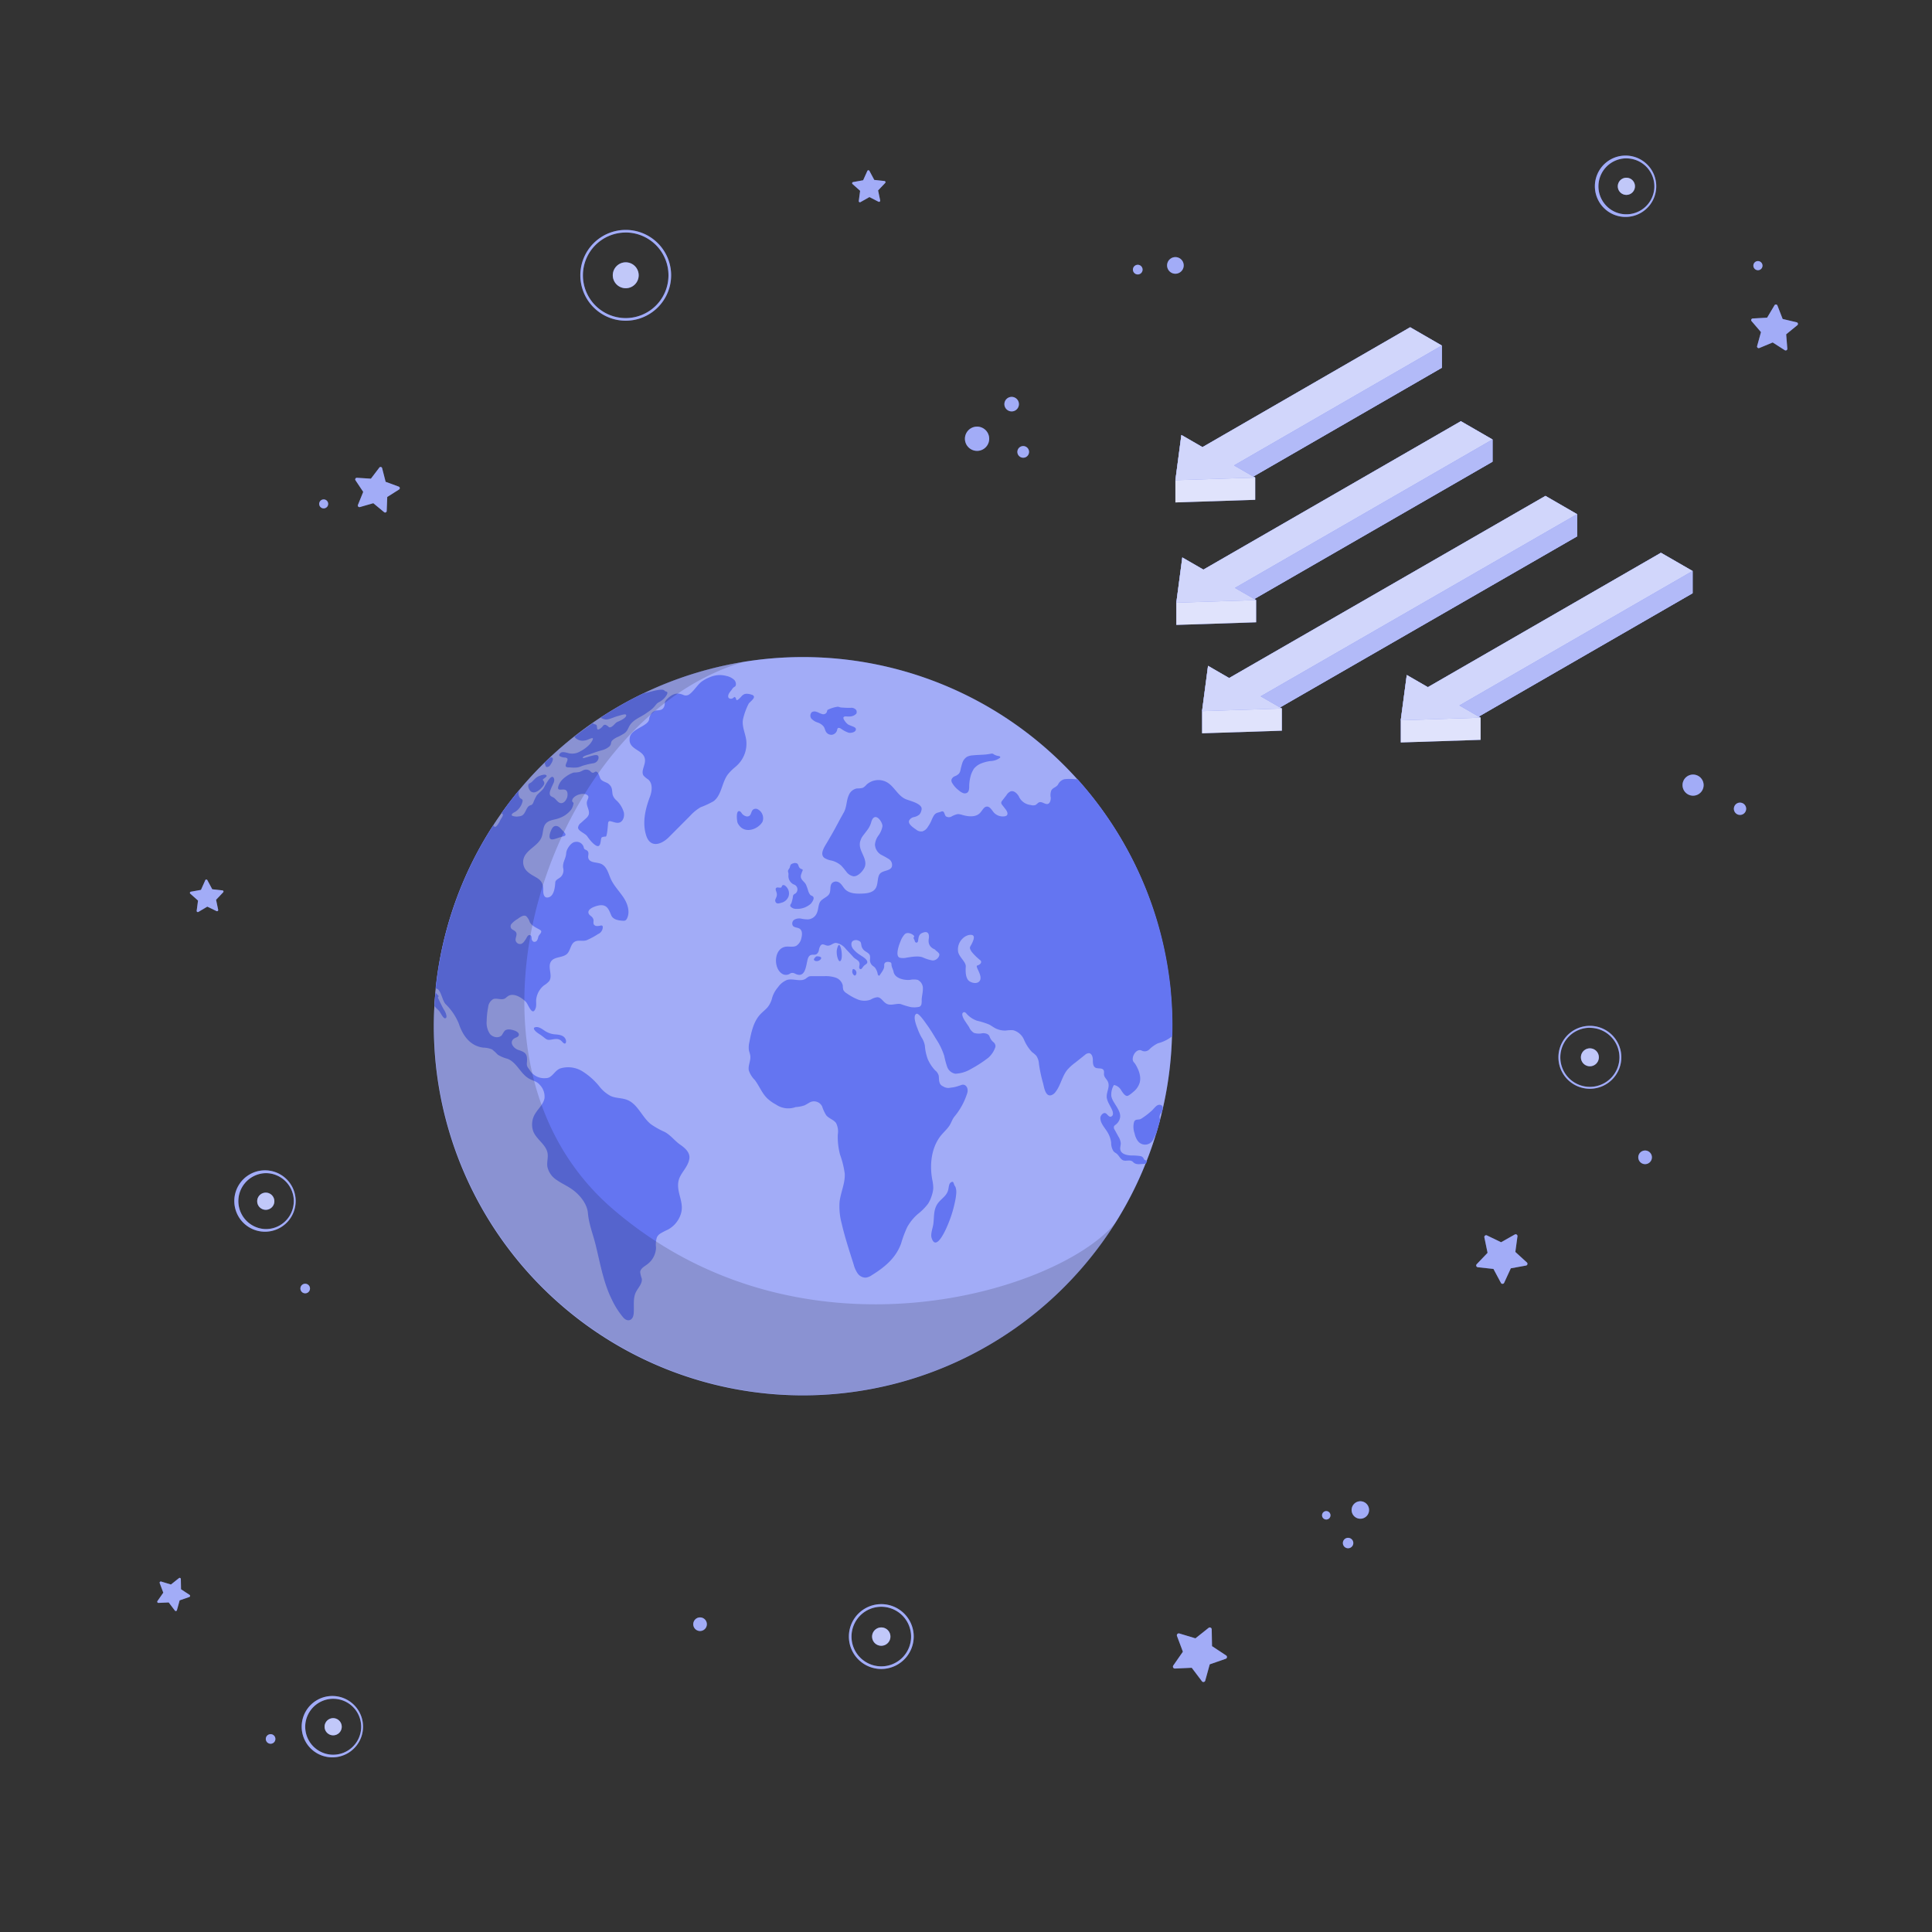 <svg xmlns="http://www.w3.org/2000/svg" viewBox="0 0 500 500"><rect x="0" y="0" width="500" height="500" fill="#333333" stroke="none"/><g id="freepik--Stars--inject-17"><path d="M411.47,281.77a8.14,8.14,0,1,1,8.13-8.14A8.15,8.15,0,0,1,411.47,281.77Zm0-15.79a7.65,7.65,0,1,0,7.64,7.65A7.66,7.66,0,0,0,411.47,266Z" style="fill:#6475F1"></path><path d="M413.78,273.63a2.32,2.32,0,1,1-2.31-2.32A2.31,2.31,0,0,1,413.78,273.63Z" style="fill:#6475F1"></path><path d="M68.79,318.76h-.42a7.94,7.94,0,1,1,.42,0Zm0-15.15a7.24,7.24,0,0,0-.38,14.46,7.16,7.16,0,0,0,5.23-1.84,7.24,7.24,0,0,0-4.46-12.61Z" style="fill:#6475F1"></path><path d="M71,311a2.22,2.22,0,1,1-2.11-2.34A2.22,2.22,0,0,1,71,311Z" style="fill:#6475F1"></path><path d="M228.08,431.93a8.39,8.39,0,1,1,8.39-8.39A8.41,8.41,0,0,1,228.08,431.93Zm0-16.1a7.71,7.71,0,1,0,7.71,7.71A7.72,7.72,0,0,0,228.08,415.83Z" style="fill:#6475F1"></path><path d="M230.44,423.54a2.37,2.37,0,1,1-2.36-2.36A2.36,2.36,0,0,1,230.44,423.54Z" style="fill:#6475F1"></path><path d="M161.94,83a11.75,11.75,0,1,1,11.75-11.75A11.77,11.77,0,0,1,161.94,83Zm0-22.82A11.07,11.07,0,1,0,173,71.24,11.09,11.09,0,0,0,161.94,60.17Z" style="fill:#6475F1"></path><path d="M158.59,71.24a3.35,3.35,0,1,1,3.35,3.35A3.35,3.35,0,0,1,158.59,71.24Z" style="fill:#6475F1"></path><path d="M302.09,69.14a2.15,2.15,0,1,1,2.56,1.65A2.14,2.14,0,0,1,302.09,69.14Z" style="fill:#6475F1"></path><path d="M293.22,70a1.25,1.25,0,1,1,1.49,1A1.26,1.26,0,0,1,293.22,70Z" style="fill:#6475F1"></path><path d="M129.62,220.66a1.08,1.08,0,1,1,.81,2,1.08,1.08,0,0,1-.81-2Z" style="fill:#6475F1"></path><path d="M138,213.48a1.77,1.77,0,1,1-1,2.3A1.77,1.77,0,0,1,138,213.48Z" style="fill:#6475F1"></path><path d="M353.79,389.34a2.26,2.26,0,1,1-3.18-.29A2.25,2.25,0,0,1,353.79,389.34Z" style="fill:#6475F1"></path><path d="M349.92,398.47a1.35,1.35,0,1,1-1.9-.17A1.36,1.36,0,0,1,349.92,398.47Z" style="fill:#6475F1"></path><path d="M344.07,391.46a1.09,1.09,0,1,1-1.53-.14A1.09,1.09,0,0,1,344.07,391.46Z" style="fill:#6475F1"></path><path d="M249.83,114.36a3.14,3.14,0,1,1,3.85,2.22A3.15,3.15,0,0,1,249.83,114.36Z" style="fill:#6475F1"></path><path d="M260,105.08a1.88,1.88,0,1,1,2.3,1.33A1.89,1.89,0,0,1,260,105.08Z" style="fill:#6475F1"></path><path d="M263.35,117.35a1.51,1.51,0,1,1,1.85,1.06A1.52,1.52,0,0,1,263.35,117.35Z" style="fill:#6475F1"></path><path d="M84.77,131a1.14,1.14,0,0,1-2-1.18,1.14,1.14,0,1,1,2,1.18Z" style="fill:#6475F1"></path><path d="M98.9,121.18l.9,3.51,3.4,1.25a.42.42,0,0,1,.08.74l-3.06,1.94-.14,3.62a.41.41,0,0,1-.68.3l-2.79-2.31-3.48,1a.42.42,0,0,1-.5-.55L94,127.3l-2-3a.42.42,0,0,1,.37-.65l3.62.23L98.18,121A.41.41,0,0,1,98.9,121.18Z" style="fill:#6475F1"></path><path d="M53.68,227.81l1.25,2.33,2.64.29a.3.3,0,0,1,.18.51l-1.83,1.92.54,2.59a.3.3,0,0,1-.42.34l-2.39-1.15L51.35,236a.3.3,0,0,1-.45-.3l.35-2.63-2-1.78a.3.3,0,0,1,.15-.52l2.61-.47,1.08-2.42A.31.31,0,0,1,53.68,227.81Z" style="fill:#6475F1"></path><path d="M220.77,47.12l2.61-.47,1.09-2.42a.3.3,0,0,1,.54,0l1.25,2.33,2.64.29a.3.3,0,0,1,.18.51l-1.83,1.92.54,2.59a.31.31,0,0,1-.43.34L225,51l-2.31,1.31a.3.3,0,0,1-.44-.3l.35-2.63-2-1.78A.3.3,0,0,1,220.77,47.12Z" style="fill:#6475F1"></path><path d="M395,327.51l-4,.73L389.27,332a.47.47,0,0,1-.84,0l-1.93-3.6-4.05-.44a.47.47,0,0,1-.29-.78l2.82-2.95-.83-4a.47.47,0,0,1,.66-.51l3.67,1.77,3.54-2a.47.47,0,0,1,.7.46l-.55,4.05,3,2.74A.47.47,0,0,1,395,327.51Z" style="fill:#6475F1"></path><path d="M439,200.59a2.73,2.73,0,1,1-3.43,1.76A2.72,2.72,0,0,1,439,200.59Z" style="fill:#6475F1"></path><path d="M450.81,207.8a1.59,1.59,0,1,1-2,1A1.58,1.58,0,0,1,450.81,207.8Z" style="fill:#6475F1"></path><path d="M317.2,429.3l-4.12,1.43-1.16,4.2a.49.49,0,0,1-.87.17l-2.63-3.48-4.35.2a.5.5,0,0,1-.43-.78l2.49-3.58-1.53-4.07a.5.5,0,0,1,.61-.65l4.17,1.26,3.4-2.71a.5.5,0,0,1,.81.37l.08,4.36,3.64,2.4A.49.49,0,0,1,317.2,429.3Z" style="fill:#6475F1"></path><path d="M425.09,297.88a1.76,1.76,0,1,1,1.32,3.27,1.76,1.76,0,0,1-1.32-3.27Z" style="fill:#6475F1"></path><path d="M180.54,418.7a1.76,1.76,0,1,1-1,2.3A1.77,1.77,0,0,1,180.54,418.7Z" style="fill:#6475F1"></path><path d="M78.52,332.32a1.24,1.24,0,0,1,.93,2.3,1.24,1.24,0,1,1-.93-2.3Z" style="fill:#6475F1"></path><path d="M420.91,56.14h-.43a7.94,7.94,0,1,1,.43,0Zm0-15.16a7.24,7.24,0,0,0-5.38,12.08,7.17,7.17,0,0,0,5,2.39,7.25,7.25,0,0,0,7.61-6.84A7.25,7.25,0,0,0,421.29,41Z" style="fill:#6475F1"></path><path d="M423.12,48.34A2.22,2.22,0,1,1,421,46,2.21,2.21,0,0,1,423.12,48.34Z" style="fill:#6475F1"></path><path d="M86.23,454.8H85.8a7.94,7.94,0,1,1,.43,0Zm0-15.16A7.26,7.26,0,0,0,79,446.5a7.24,7.24,0,1,0,7.61-6.85Z" style="fill:#6475F1"></path><path d="M88.44,447a2.22,2.22,0,1,1-2.1-2.34A2.23,2.23,0,0,1,88.44,447Z" style="fill:#6475F1"></path><path d="M49,413.3l-2.51.87-.7,2.55a.3.3,0,0,1-.53.1l-1.6-2.11-2.65.12a.31.31,0,0,1-.26-.48l1.51-2.17-.93-2.48a.31.31,0,0,1,.37-.4l2.54.77,2.07-1.65a.3.3,0,0,1,.49.23l.05,2.65,2.22,1.46A.31.31,0,0,1,49,413.3Z" style="fill:#6475F1"></path><path d="M69.57,448.89a1.24,1.24,0,1,1-.69,1.61A1.23,1.23,0,0,1,69.57,448.89Z" style="fill:#6475F1"></path><path d="M454.82,69.92a1.18,1.18,0,1,1,1.3-1A1.17,1.17,0,0,1,454.82,69.92Z" style="fill:#6475F1"></path><path d="M465.15,84.16l-2.89,2.36.3,3.72a.43.43,0,0,1-.66.39l-3.13-2-3.45,1.44a.43.43,0,0,1-.58-.51l1-3.61-2.43-2.83a.42.42,0,0,1,.3-.7l3.72-.21L459.24,79a.43.43,0,0,1,.76.07l1.35,3.48,3.63.86A.43.43,0,0,1,465.15,84.16Z" style="fill:#6475F1"></path><path d="M411.47,281.77a8.14,8.14,0,1,1,8.13-8.14A8.15,8.15,0,0,1,411.47,281.77Zm0-15.79a7.65,7.65,0,1,0,7.64,7.65A7.66,7.66,0,0,0,411.47,266Z" style="fill:#fff;opacity:0.4"></path><path d="M413.78,273.63a2.32,2.32,0,1,1-2.31-2.32A2.31,2.31,0,0,1,413.78,273.63Z" style="fill:#fff;opacity:0.6"></path><path d="M68.79,318.76h-.42a7.94,7.94,0,1,1,.42,0Zm0-15.15a7.24,7.24,0,0,0-.38,14.46,7.16,7.16,0,0,0,5.23-1.84,7.24,7.24,0,0,0-4.46-12.61Z" style="fill:#fff;opacity:0.4"></path><path d="M71,311a2.22,2.22,0,1,1-2.11-2.34A2.22,2.22,0,0,1,71,311Z" style="fill:#fff;opacity:0.6"></path><path d="M228.08,431.93a8.39,8.39,0,1,1,8.39-8.39A8.41,8.41,0,0,1,228.08,431.93Zm0-16.1a7.71,7.71,0,1,0,7.71,7.71A7.72,7.72,0,0,0,228.08,415.83Z" style="fill:#fff;opacity:0.4"></path><path d="M230.44,423.54a2.37,2.37,0,1,1-2.36-2.36A2.36,2.36,0,0,1,230.44,423.54Z" style="fill:#fff;opacity:0.6"></path><path d="M161.94,83a11.75,11.75,0,1,1,11.75-11.75A11.77,11.77,0,0,1,161.94,83Zm0-22.82A11.07,11.07,0,1,0,173,71.24,11.09,11.09,0,0,0,161.94,60.17Z" style="fill:#fff;opacity:0.4"></path><path d="M158.59,71.24a3.35,3.35,0,1,1,3.35,3.35A3.35,3.35,0,0,1,158.59,71.24Z" style="fill:#fff;opacity:0.6"></path><path d="M302.09,69.14a2.15,2.15,0,1,1,2.56,1.65A2.14,2.14,0,0,1,302.09,69.14Z" style="fill:#fff;opacity:0.4"></path><path d="M293.22,70a1.25,1.25,0,1,1,1.49,1A1.26,1.26,0,0,1,293.22,70Z" style="fill:#fff;opacity:0.4"></path><path d="M129.62,220.66a1.08,1.08,0,1,1,.81,2,1.08,1.08,0,0,1-.81-2Z" style="fill:#fff;opacity:0.4"></path><path d="M138,213.48a1.77,1.77,0,1,1-1,2.3A1.77,1.77,0,0,1,138,213.48Z" style="fill:#fff;opacity:0.4"></path><path d="M353.79,389.34a2.26,2.26,0,1,1-3.18-.29A2.25,2.25,0,0,1,353.79,389.34Z" style="fill:#fff;opacity:0.4"></path><path d="M349.92,398.47a1.35,1.35,0,1,1-1.9-.17A1.36,1.36,0,0,1,349.92,398.47Z" style="fill:#fff;opacity:0.4"></path><path d="M344.07,391.46a1.09,1.09,0,1,1-1.53-.14A1.09,1.09,0,0,1,344.07,391.46Z" style="fill:#fff;opacity:0.4"></path><path d="M249.83,114.36a3.14,3.14,0,1,1,3.85,2.22A3.15,3.15,0,0,1,249.83,114.36Z" style="fill:#fff;opacity:0.4"></path><path d="M260,105.08a1.88,1.88,0,1,1,2.3,1.33A1.89,1.89,0,0,1,260,105.08Z" style="fill:#fff;opacity:0.4"></path><path d="M263.35,117.35a1.51,1.51,0,1,1,1.85,1.06A1.52,1.52,0,0,1,263.35,117.35Z" style="fill:#fff;opacity:0.4"></path><path d="M84.77,131a1.14,1.14,0,0,1-2-1.18,1.14,1.14,0,1,1,2,1.18Z" style="fill:#fff;opacity:0.4"></path><path d="M98.9,121.18l.9,3.51,3.4,1.25a.42.42,0,0,1,.08.74l-3.06,1.94-.14,3.62a.41.41,0,0,1-.68.3l-2.79-2.31-3.48,1a.42.42,0,0,1-.5-.55L94,127.3l-2-3a.42.42,0,0,1,.37-.65l3.62.23L98.18,121A.41.41,0,0,1,98.9,121.18Z" style="fill:#fff;opacity:0.4"></path><path d="M53.68,227.81l1.25,2.33,2.64.29a.3.3,0,0,1,.18.51l-1.83,1.92.54,2.59a.3.3,0,0,1-.42.34l-2.39-1.15L51.35,236a.3.3,0,0,1-.45-.3l.35-2.63-2-1.78a.3.3,0,0,1,.15-.52l2.61-.47,1.08-2.42A.31.31,0,0,1,53.68,227.81Z" style="fill:#fff;opacity:0.4"></path><path d="M220.77,47.12l2.61-.47,1.09-2.42a.3.3,0,0,1,.54,0l1.25,2.33,2.64.29a.3.3,0,0,1,.18.51l-1.83,1.92.54,2.59a.31.31,0,0,1-.43.34L225,51l-2.31,1.31a.3.3,0,0,1-.44-.3l.35-2.63-2-1.78A.3.3,0,0,1,220.77,47.12Z" style="fill:#fff;opacity:0.4"></path><path d="M395,327.51l-4,.73L389.27,332a.47.47,0,0,1-.84,0l-1.93-3.6-4.05-.44a.47.47,0,0,1-.29-.78l2.82-2.95-.83-4a.47.47,0,0,1,.66-.51l3.67,1.77,3.54-2a.47.47,0,0,1,.7.46l-.55,4.05,3,2.74A.47.47,0,0,1,395,327.51Z" style="fill:#fff;opacity:0.4"></path><path d="M439,200.59a2.73,2.73,0,1,1-3.43,1.76A2.72,2.72,0,0,1,439,200.59Z" style="fill:#fff;opacity:0.4"></path><path d="M450.81,207.8a1.59,1.59,0,1,1-2,1A1.58,1.58,0,0,1,450.81,207.8Z" style="fill:#fff;opacity:0.4"></path><path d="M317.2,429.3l-4.12,1.43-1.16,4.2a.49.49,0,0,1-.87.17l-2.63-3.48-4.35.2a.5.5,0,0,1-.43-.78l2.49-3.58-1.53-4.07a.5.5,0,0,1,.61-.65l4.17,1.26,3.4-2.71a.5.5,0,0,1,.81.37l.08,4.36,3.64,2.4A.49.49,0,0,1,317.2,429.3Z" style="fill:#fff;opacity:0.4"></path><path d="M425.09,297.88a1.76,1.76,0,1,1,1.32,3.27,1.76,1.76,0,0,1-1.32-3.27Z" style="fill:#fff;opacity:0.4"></path><path d="M180.54,418.7a1.76,1.76,0,1,1-1,2.3A1.77,1.77,0,0,1,180.54,418.7Z" style="fill:#fff;opacity:0.4"></path><path d="M78.52,332.32a1.24,1.24,0,0,1,.93,2.3,1.24,1.24,0,1,1-.93-2.3Z" style="fill:#fff;opacity:0.4"></path><path d="M420.91,56.14h-.43a7.94,7.94,0,1,1,.43,0Zm0-15.16a7.24,7.24,0,0,0-5.38,12.08,7.17,7.17,0,0,0,5,2.39,7.25,7.25,0,0,0,7.61-6.84A7.25,7.25,0,0,0,421.29,41Z" style="fill:#fff;opacity:0.4"></path><path d="M423.12,48.34A2.22,2.22,0,1,1,421,46,2.21,2.21,0,0,1,423.12,48.34Z" style="fill:#fff;opacity:0.6"></path><path d="M86.23,454.8H85.8a7.94,7.94,0,1,1,.43,0Zm0-15.16A7.26,7.26,0,0,0,79,446.5a7.24,7.24,0,1,0,7.61-6.85Z" style="fill:#fff;opacity:0.4"></path><path d="M88.44,447a2.22,2.22,0,1,1-2.1-2.34A2.23,2.23,0,0,1,88.44,447Z" style="fill:#fff;opacity:0.6"></path><path d="M49,413.3l-2.51.87-.7,2.55a.3.3,0,0,1-.53.1l-1.6-2.11-2.65.12a.31.31,0,0,1-.26-.48l1.51-2.17-.93-2.48a.31.31,0,0,1,.37-.4l2.54.77,2.07-1.65a.3.3,0,0,1,.49.23l.05,2.65,2.22,1.46A.31.31,0,0,1,49,413.3Z" style="fill:#fff;opacity:0.4"></path><path d="M69.57,448.89a1.24,1.24,0,1,1-.69,1.61A1.23,1.23,0,0,1,69.57,448.89Z" style="fill:#fff;opacity:0.4"></path><path d="M454.82,69.92a1.18,1.18,0,1,1,1.3-1A1.17,1.17,0,0,1,454.82,69.92Z" style="fill:#fff;opacity:0.4"></path><path d="M465.15,84.16l-2.89,2.36.3,3.72a.43.43,0,0,1-.66.39l-3.13-2-3.45,1.44a.43.43,0,0,1-.58-.51l1-3.61-2.43-2.83a.42.42,0,0,1,.3-.7l3.72-.21L459.24,79a.43.43,0,0,1,.76.07l1.35,3.48,3.63.86A.43.43,0,0,1,465.15,84.16Z" style="fill:#fff;opacity:0.4"></path></g><g id="freepik--Earth--inject-17"><g id="freepik--earth--inject-17"><path d="M124.88,313a95.53,95.53,0,1,0-3.33-88.47A95.54,95.54,0,0,0,124.88,313Z" style="fill:#6475F1"></path><path d="M124.88,313a95.53,95.53,0,1,0-3.33-88.47A95.54,95.54,0,0,0,124.88,313Z" style="fill:#fff;opacity:0.4"></path><path d="M149,191.05a2.85,2.85,0,0,0,1.69.65,4.93,4.93,0,0,0,1-.13c.42-.09,1.43-.66,1.69-.52s-.3,1-.72,1.52a8.84,8.84,0,0,1-2.48,1.87,4,4,0,0,1-3.1.47c-.3-.08-1.51-.5-2-.06s-.41.68-.19.86a3,3,0,0,0,1.33.34,1,1,0,0,1,.55.2c.44.4-.64,1.65-.32,2.12.2.28.75.22,1.15.24a7.94,7.94,0,0,0,1.83,0,5.09,5.09,0,0,0,1.17-.37,18.87,18.87,0,0,1,2.89-.7,1.57,1.57,0,0,0,1.42-1.49c0-.69-.55-.72-1.3-.56-1,.21-2.16.63-2.45.67s-.43,0-.31-.18c.23-.38,1.43-.66,1.66-.74l1.45-.52c.8-.29,1.7-.52,2.08-.63a5.42,5.42,0,0,0,.72-.29,4.3,4.3,0,0,0,1-.67c.57-.63.19-1,.72-1.54a5.24,5.24,0,0,1,1.5-.92,14.54,14.54,0,0,0,1.57-.87c1-.69,1-1.59,1.71-2.46a5.92,5.92,0,0,1,1.43-1.22c.76-.49,1.8-1,2.38-1.42l1-.7a6.31,6.31,0,0,0,1.16-1c.24-.24.45-.55.67-.79a2.13,2.13,0,0,1,.72-.53,4.71,4.71,0,0,0,1.92-1.83c.55-1-.29-.82-.45-1-.28-.4-.8-.39-1.37-.33-1.25.12-2.78.65-4.27.95q-3.06,1.47-6,3.17c-1.71,1-3.37,2-5,3.08a2.76,2.76,0,0,0,1,.43c.83.29,2.31-.54,3.46-.84.51-.13,2.09-.72,2.15-.24.1.73-1.67,1.49-2,1.64a2.23,2.23,0,0,0-.85.54c-.47.54-1.22,1.24-1.66.9a2.38,2.38,0,0,0-.84-.56.62.62,0,0,0-.67.3c-.36.5-1.38,1.28-1.5.67-.07-.36,0-.86-.28-1s-.55-.14-.74-.3a1,1,0,0,1-.1-.11c-1.62,1.12-3.2,2.29-4.73,3.49A1.89,1.89,0,0,0,149,191.05Z" style="fill:#6475F1"></path><path d="M251.84,199.31,252,199a4.66,4.66,0,0,1,2-1.45,9.86,9.86,0,0,1,2.39-.6,4.16,4.16,0,0,0,2.36-.8.31.31,0,0,0,.12-.18c0-.17-.19-.27-.36-.3a3.61,3.61,0,0,1-1.23-.39.88.88,0,0,0-.87-.21c-.52.09-1,.17-1.56.21-1.05.09-2.11.09-3.16.21a3.69,3.69,0,0,0-1.47.39,3,3,0,0,0-1.16,1.54,17.87,17.87,0,0,0-.5,1.91,2.1,2.1,0,0,1-.4.9,3.08,3.08,0,0,1-1.08.67,1.47,1.47,0,0,0-.85.91,1.33,1.33,0,0,0,.2.84,6.63,6.63,0,0,0,1.67,1.87,3.59,3.59,0,0,0,1.28.77,1.31,1.31,0,0,0,.59,0c.81-.17.86-1.1.86-1.75a10.53,10.53,0,0,1,.38-2.74A5.83,5.83,0,0,1,251.84,199.31Z" style="fill:#6475F1"></path><path d="M211.58,184.29l-.11,0a1.46,1.46,0,0,0-1.35,0A1.26,1.26,0,0,0,210,186a4,4,0,0,0,1.64,1,3.22,3.22,0,0,1,1.57,1.1c.26.42.32.94.6,1.36a1.61,1.61,0,0,0,1.6.68,1.63,1.63,0,0,0,1.24-1.22.8.8,0,0,1,.15-.43c.19-.21.54-.09.79.06a8.08,8.08,0,0,0,2,1.07c.6.16,2.19-.14,1.87-1.1-.16-.46-1.66-.73-2.12-1.14a4.51,4.51,0,0,1-.9-1.09c-.46-.8.11-.91.58-.88a6,6,0,0,0,1.12,0,2.38,2.38,0,0,0,1.48-.72,1.1,1.1,0,0,0,0-.87.56.56,0,0,1-.05-.08,1.6,1.6,0,0,0-1.46-.55c-.6,0-1.25,0-1.87-.06a4,4,0,0,1-.83-.08,1.76,1.76,0,0,0-.62-.15,8.33,8.33,0,0,0-2.65.84,5,5,0,0,0-.16.55,1,1,0,0,1-1.2.51A6.14,6.14,0,0,1,211.58,184.29Z" style="fill:#6475F1"></path><path d="M208.56,228.88c-.42-.78-1.51-1.25-1.28-2.39a10.44,10.44,0,0,1,.43-1.18.31.31,0,0,0,0-.23c0-.1-.16-.13-.26-.16a1.13,1.13,0,0,1-.68-.57c-.14-.28-.17-.63-.41-.84a1.23,1.23,0,0,0-1.11-.06,1.15,1.15,0,0,0-.62.34,2.94,2.94,0,0,0-.23.69c-.13.36-.48.65-.47,1a2.66,2.66,0,0,0,.11.47,3.35,3.35,0,0,1,0,.71,2.42,2.42,0,0,0,1.13,2.1c.21.12.45.2.66.33a1.35,1.35,0,0,1,0,2.17,2.11,2.11,0,0,0-.33.18.84.84,0,0,0-.27.44,9.39,9.39,0,0,1-.42,1.85c-.14.23-.35.48-.28.74a.61.61,0,0,0,.19.26,1.85,1.85,0,0,0,1.32.48,5.25,5.25,0,0,0,3.81-1.34c.35-.41,1.07-1.43.51-1.89-.21-.18-.49-.2-.7-.43a3.29,3.29,0,0,1-.5-1A14.49,14.49,0,0,0,208.56,228.88Z" style="fill:#6475F1"></path><path d="M113.65,261.64c.36.43,1,1.88,1.5,1.89.92,0,0-1.9-.23-2.18s-1.64-3.21-1.61-3.23a.37.37,0,0,0,.18-.35c0-.12-.49-.5-.8-.92-.11,1.17-.2,2.34-.26,3.51C112.78,260.83,113.37,261.31,113.65,261.64Z" style="fill:#6475F1"></path><path d="M245.28,317a31.66,31.66,0,0,0,2-6.65,12.34,12.34,0,0,0,.18-1.36,4.13,4.13,0,0,0-.19-1.83,3.08,3.08,0,0,1-.26-.42,3.35,3.35,0,0,1-.14-.38,2.14,2.14,0,0,0-.2-.43c-.15-.19-.8,0-1,.66-.12.41-.18.87-.24,1.18-.32,1.67-1.74,2.37-2.64,3.54-1.25,1.64-1,3.47-1.22,5.27-.12,1.18-.81,2.73-.47,3.8C242.22,323.88,244.6,318.65,245.28,317Z" style="fill:#6475F1"></path><path d="M296,299.88a1.14,1.14,0,0,0-.82-.68,14.83,14.83,0,0,0-2.41-.16c-1.06-.05-2.71-.32-2.85-1.64-.06-.52.14-1,.13-1.56a3.94,3.94,0,0,0-.63-1.73c-.31-.58-.63-1.15-.94-1.72a1.07,1.07,0,0,1-.19-.87,1.26,1.26,0,0,1,.44-.45,3,3,0,0,0,1.15-1.88c.26-1.66-1.47-3.35-2.06-4.82a3.65,3.65,0,0,1-.2-.64,4.71,4.71,0,0,1,.67-2.94,2.76,2.76,0,0,1,1.82,1.28c.27.45.95,1.55,1.57,1.56.46,0,1.55-1,1.89-1.28a4.73,4.73,0,0,0,1.41-2.27,4.28,4.28,0,0,0,.1-1.24,6.7,6.7,0,0,0-.74-2.49,6.82,6.82,0,0,0-.72-1.24,1.36,1.36,0,0,1-.47-1.12c.05-1.24,1.2-2.58,2.25-2.13a1.71,1.71,0,0,0,2-.23,8.29,8.29,0,0,1,2.25-1.62,9.85,9.85,0,0,0,3.49-1.66l.25-.24a94.64,94.64,0,0,0-.41-11.89c0-.42-.11-1.12-.18-1.72a95.21,95.21,0,0,0-12-36.33,96.42,96.42,0,0,0-11.93-16.52h-.61a14.17,14.17,0,0,0-2.76,0,2.5,2.5,0,0,0-1.65,1.33c-.44.78-1.32.81-1.76,1.56a3.36,3.36,0,0,0-.15,1.92c0,.66-.19,1.47-.83,1.61s-1.41-.65-2.12-.45c-.4.12-.65.53-1,.71a2,2,0,0,1-1.25,0,3.78,3.78,0,0,1-3.08-2.25c-.44-.75-1.22-1.51-2.06-1.29a2.27,2.27,0,0,0-1.13,1l-1.08,1.39a.92.92,0,0,0-.27.63.93.93,0,0,0,.23.48l.93,1.2c.35.47.69,1.18.24,1.57a1,1,0,0,1-.47.19,3.12,3.12,0,0,1-2.87-1c-.52-.62-1-1.54-1.77-1.51s-1.18,1-1.71,1.57c-1.09,1.24-3,1.07-4.63.6a3.91,3.91,0,0,0-1.21-.22,5.25,5.25,0,0,0-1.58.6,1.4,1.4,0,0,1-1.44,0c-.41-.3-.37-1.2-.87-1.31a.74.74,0,0,0-.43.08c-.71.26-1.3.22-1.79.9a7.84,7.84,0,0,0-.72,1.45,9.92,9.92,0,0,1-.94,1.64,2.45,2.45,0,0,1-1.39,1.11,2,2,0,0,1-1.56-.43c-.64-.46-2.24-1.43-1.85-2.38a1.78,1.78,0,0,1,1.24-.89,3.17,3.17,0,0,0,1.41-.66,2.38,2.38,0,0,0,.5-1,1.48,1.48,0,0,0,.07-.66c-.29-1.32-3.22-1.91-4.22-2.37-1.95-.9-2.87-3.23-4.73-4.31a4.55,4.55,0,0,0-5.29.6,3.63,3.63,0,0,1-1,.84,6.46,6.46,0,0,1-1.53.15,2.84,2.84,0,0,0-2.06,1.71c-.65,1.39-.52,3-1.25,4.4-.22.41-.76,1.35-1.18,2.13-.25.47-.52,1-.78,1.45-.73,1.4-1.57,2.82-2.44,4.31-.62,1.06-2,3-.65,4a5.11,5.11,0,0,0,1.76.65,5.9,5.9,0,0,1,2.57,1.32,20.24,20.24,0,0,1,1.38,1.66,2.87,2.87,0,0,0,1.79,1.1c1.2.12,2.72-1.58,3-2.67.42-1.72-1-3.29-1.3-4.91a3.4,3.4,0,0,1,0-1.31,6.25,6.25,0,0,1,.37-1c.24-.51,1.05-1.42,1.65-2.28a6,6,0,0,0,.87-1.81,3,3,0,0,1,.36-.87c1-1.5,2.64.93,2.54,1.93a5.64,5.64,0,0,1-1,2.33,4.65,4.65,0,0,0-.93,2.36,3.23,3.23,0,0,0,1.63,2.68,22.83,22.83,0,0,1,2,1.12,1.8,1.8,0,0,1,.73,2c-.5,1.08-2.18.88-3,1.69s-.47,2.64-1.15,3.8-2.22,1.38-3.56,1.42c-1.55.06-3.28,0-4.37-1.11-.63-.64-1-1.62-1.91-1.93a1.44,1.44,0,0,0-1.48.32c-.64.69-.26,1.85-.67,2.71s-1.68,1.21-2.31,2-.49,2.16-1,3.16a2.65,2.65,0,0,1-2.15,1.52,8.12,8.12,0,0,1-1.83-.18,2.62,2.62,0,0,0-1.79.26,1.16,1.16,0,0,0-.37,1.6c.42.5,1.22.39,1.75.75.73.49.66,1.58.43,2.43a3,3,0,0,1-1.34,2c-.8.39-1.76.11-2.65.21-3.13.38-3.34,5.53-1,7a1.86,1.86,0,0,0,1.84.1,4.39,4.39,0,0,1,.47-.27,1.42,1.42,0,0,1,1.09.17c2.32,1.14,2.7-1.27,3.08-3.1.14-.68.3-1.49.94-1.73.45-.18,1,0,1.42-.19a1.52,1.52,0,0,0,.68-1.05,3.14,3.14,0,0,1,.43-1.2c.57-.73,1.17,0,1.84,0,.84.06,1.4-.74,2.2-.7a4,4,0,0,1,2.49,1.54c.67.72,1.35,1.42,2,2.15.41.45,1.24.75,1.48,1.32s-.05.93,0,1.39a.52.52,0,0,0,.16.31c.35.27.63-.23.79-.46a2.54,2.54,0,0,1,.8-.73c1.21-.87-1.06-2.08-1.55-2.42a7.36,7.36,0,0,1-1.8-1.58c-.43-.58-.64-1.49-.1-2a1.53,1.53,0,0,1,1.58-.08,1.07,1.07,0,0,1,.37.22c.26.26.25.68.32,1a2.2,2.2,0,0,0,.74,1.29c.52.44,1.29.69,1.47,1.35a3.9,3.9,0,0,1,0,1.13,1.91,1.91,0,0,0,.6,1.38c.22.2.48.35.68.56a3.92,3.92,0,0,1,.74,1.72c.06.21.25.47.44.35a.34.34,0,0,0,.09-.12c.44-.71,1.21-1.54,1.14-2.45,0-.1,0-.2,0-.3a.78.78,0,0,1,.63-.64,1.77,1.77,0,0,1,1,.1c.34.21.21.5.28.86.11.56.4,1,.52,1.61.35,1.7,2.76,2.2,4.25,2.06a4.9,4.9,0,0,1,2,0,2.44,2.44,0,0,1,1.33,2.35c0,1-.29,1.9-.31,2.85a4.48,4.48,0,0,1-.05,1,1,1,0,0,1-.52.76,6,6,0,0,1-2.29.08,21.62,21.62,0,0,1-2.6-.79c-1.16-.19-2.41.46-3.47,0s-1.46-1.67-2.48-1.76a4,4,0,0,0-1.77.61,4.64,4.64,0,0,1-3.28,0,14,14,0,0,1-2.93-1.61,2.24,2.24,0,0,1-.89-.89,3.92,3.92,0,0,1-.13-1.09,2.81,2.81,0,0,0-1.86-2.09,8.13,8.13,0,0,0-2.91-.38l-3.19,0a2.14,2.14,0,0,0-.84.1,5,5,0,0,0-.78.54c-1.37.93-3.28-.13-4.87.34a5.26,5.26,0,0,0-2.33,1.89,7.49,7.49,0,0,0-1.49,2.67,6.3,6.3,0,0,1-1.24,2.56c-.56.62-1.23,1.13-1.81,1.74-1.8,1.91-2.36,4.64-2.86,7.22a6.06,6.06,0,0,0-.14,2c.08.53.31,1,.38,1.55.16,1.27-.63,2.53-.39,3.78a6.38,6.38,0,0,0,1.54,2.47c1.14,1.49,1.81,3.32,3.12,4.65a10.26,10.26,0,0,0,2.4,1.73,5.58,5.58,0,0,0,5.06.64,8.52,8.52,0,0,0,2.34-.46c.38-.2.76-.43,1.1-.62a2.34,2.34,0,0,1,3.42.92,10.41,10.41,0,0,0,1.06,2.29c.7.84,1.91,1.12,2.54,2a4.83,4.83,0,0,1,.45,3,17.87,17.87,0,0,0,.59,5.2,23.49,23.49,0,0,1,1.21,4.91c.13,2.51-1.09,4.89-1.35,7.4a17.1,17.1,0,0,0,.57,5.55c.83,3.59,2,7.09,3.1,10.59a7.31,7.31,0,0,0,1,2.24,2.54,2.54,0,0,0,2.09,1.12,3.52,3.52,0,0,0,1.62-.65c3.31-2.06,6.21-4.43,7.56-8.21a29.7,29.7,0,0,1,1.58-4.22,12.6,12.6,0,0,1,2.72-3.36,14.61,14.61,0,0,0,2.66-2.67,8.5,8.5,0,0,0,1-2.23,7.11,7.11,0,0,0,.36-1.88,11.24,11.24,0,0,0-.28-2.22c-.67-3.77-.24-7.92,2-11,.74-1,1.73-1.82,2.43-2.85.51-.76.72-1.6,1.29-2.34a17.92,17.92,0,0,0,3.37-6.18c.37-1.44-.56-2.39-1.49-2.06a17.55,17.55,0,0,1-1.7.53c-.53.12-1.07.16-1.59.25a2.6,2.6,0,0,1-1.51-.42,1.52,1.52,0,0,1-.93-1.12c-.17-.57-.08-1.14-.2-1.71A2.64,2.64,0,0,0,242,277a10.42,10.42,0,0,1-1.89-2.88,12.42,12.42,0,0,1-.75-3.49,5.82,5.82,0,0,0-.89-2.19,14.83,14.83,0,0,1-1-2.2c-.29-.75-1.35-3.37-.3-3.87.6-.29,2.31,2.28,2.66,2.76.89,1.21,1.67,2.51,2.45,3.8a17.54,17.54,0,0,1,2.09,4.34,22.36,22.36,0,0,0,.75,2.81,2.76,2.76,0,0,0,2.1,1.8,8.62,8.62,0,0,0,4.07-1.23,32.53,32.53,0,0,0,4.45-2.88,6.29,6.29,0,0,0,1.88-2.86,1.32,1.32,0,0,0-.53-1.21,3.14,3.14,0,0,1-1-1.48c-.25-.68-1.13-.87-1.85-.82a4.36,4.36,0,0,1-2.16-.08,3.1,3.1,0,0,1-1.25-1.44c-.49-.87-1.77-2.33-1.79-3.34a.56.56,0,0,1,.46-.6.86.86,0,0,1,.6.36,6.45,6.45,0,0,0,2.74,1.86,19.45,19.45,0,0,1,3.17,1c.49.25.93.59,1.41.86a5.45,5.45,0,0,0,2.9.68,9.36,9.36,0,0,1,1.9-.08,4.3,4.3,0,0,1,2.79,2.44,10.66,10.66,0,0,0,2.07,3.21,8.37,8.37,0,0,1,1.1.94,4.19,4.19,0,0,1,.7,2.15,37.93,37.93,0,0,0,1.05,4.93c.27,1,.58,3.55,2.1,3.16a2.34,2.34,0,0,0,1.19-.92c1.28-1.68,1.64-3.94,2.95-5.6a12.1,12.1,0,0,1,2.08-1.9l2.51-2a1.63,1.63,0,0,1,1.07-.47c.72.07,1,1,1,1.71s0,1.6.6,2,1.78,0,2.17.67c.22.36.06.82.12,1.24.1.68.73,1.14,1,1.76.57,1.25-.3,2.53-.31,3.79s1,2.49,1.43,3.61a2.07,2.07,0,0,1,.19,1,.74.74,0,0,1-.64.67c-.55,0-.81-.74-1.33-.93s-1.27.54-1.29,1.24c0,1.37,1.08,2.45,1.8,3.62a6.77,6.77,0,0,1,1,2.79,3.88,3.88,0,0,0,.63,2.25,4.52,4.52,0,0,0,.71.53c.66.47,1,1.45,1.74,1.77s1.85-.26,2.54.4c.73.83,1.71.59,2.65.55a4.13,4.13,0,0,0,.75-.1c.1-.23.19-.47.28-.71C296.45,300.3,296.11,300.19,296,299.88Zm-54.72-51.32a10.29,10.29,0,0,1-2.49-.8c-1.16-.45-3-.1-4.21.09a3.83,3.83,0,0,1-1.73,0c-1.16-.4-.33-3,.22-4.28a5.23,5.23,0,0,1,1.1-1.82c.93-.82,2.71.4,2.39.71s.1.66.16,1,.37.68.72.38,0-1.82,1.1-2.33a3.17,3.17,0,0,1,.41-.17c1.12-.39,1.64.25,1.41,1.65a2.87,2.87,0,0,0,0,1c.29,1.44,1.71,1.68,1.71,1.84s.54.38.94.92S242.47,248.68,241.27,248.56Zm12.45,4.88c-.28,1.06-1.54,1.23-2.71.59s-1.16-2.62-1.08-3.88-1.88-2.56-2-4c-.28-2.56,1.94-4.4,3.5-4.2,1.2.16.3,1.9-.33,3-.23.41,0,.79.33,1.34a14.21,14.21,0,0,0,2.31,2.26c.49.55-.17,1.15-.82,1.32S254.06,252.1,253.72,253.44Z" style="fill:#6475F1"></path><path d="M170.92,319.22a18.8,18.8,0,0,1,1.94-1,7,7,0,0,0,3.37-4.13c.87-2.91-1.08-5.24-.69-8.11.31-2.32,2.46-3.66,2.86-6.09.26-1.62-1.16-2.81-2.33-3.63-1.47-1-2.45-2.47-4.08-3.33a21,21,0,0,1-3.56-2c-2.31-1.86-3.38-5.22-6.15-6.29-1.36-.53-2.91-.39-4.24-1a9.09,9.09,0,0,1-3-2.57,17.55,17.55,0,0,0-4.39-3.86,7,7,0,0,0-5.65-.7c-1.24.45-1.79,1.79-2.91,2.34a2,2,0,0,1-.84.17,4.39,4.39,0,0,1-4-1.83c-.54-.86-1-1.1-.89-2.16.18-2.17-.22-2.67-2.23-3.31-1.17-.38-2.54-2-1-3,.39-.23.94-.31,1.11-.74.25-.61-.54-1.1-1.17-1.3-.85-.27-1.91-.49-2.52.16a10.92,10.92,0,0,0-.63,1c-.72.94-2.32.68-3.09-.22a5.1,5.1,0,0,1-.88-3.36,20.19,20.19,0,0,1,.38-3.56,2.68,2.68,0,0,1,1.3-2.12c.93-.37,2.07.31,3-.15.3-.16.53-.43.82-.62,1.49-1,3.69.44,4.73,1.56.51.56,1.63,3.91,2.45,1.51.29-.83,0-1.77.2-2.62a5.51,5.51,0,0,1,1.92-3.22,6.08,6.08,0,0,0,1.38-1.13c1-1.45-.52-3.68.5-5.12.89-1.27,3-.86,4.14-1.95.9-.89.88-2.54,2-3.14.95-.52,2.1,0,3.09-.39a18.8,18.8,0,0,0,2.89-1.56A2,2,0,0,0,156,240a.52.52,0,0,0-.12-.41.55.55,0,0,0-.47-.05,3,3,0,0,1-1,.11.92.92,0,0,1-.79-.52,2.58,2.58,0,0,1,0-.88,1.5,1.5,0,0,0-.39-.91c-.25-.27-.62-.45-.81-.77-.81-1.39,2-2.21,2.89-2.29,1.91-.17,2.29,1.27,2.9,2.65.48,1.07,1.87,1.3,3,1.36a1.24,1.24,0,0,0,.61-.07,1.13,1.13,0,0,0,.44-.5c.85-1.7.19-3.79-.85-5.38s-2.44-3-3.25-4.68c-.67-1.43-1-3.21-2.4-4-1.12-.62-3.17-.21-3.51-1.63-.14-.55.24-1.16-.12-1.7s-.92-.29-1.05-1a1.91,1.91,0,0,0-2.3-1.42c-1,.12-2.2,1.83-2.25,2.9-.07,1.42-1,2.36-.79,3.82a2.38,2.38,0,0,1-.3,1.93c-.43.7-1.17.83-1.6,1.4a.86.86,0,0,0-.14.53c-.08,1.12-.31,3.28-1.63,3.71s-1.5-.91-1.48-1.84c.07-3.3-2.25-3-4.21-4.9a3.32,3.32,0,0,1-.85-3.31c.73-2.34,3.81-3.25,4.66-5.55.42-1.11.26-2.46,1-3.39.89-1.1,2.46-1,3.67-1.53a6.65,6.65,0,0,0,3-2.21,4,4,0,0,0,.57-1.59c-.05-.31-.44-.3-.35-.76.23-1.21,2.5-2,3.61-1.52s.33,1.17.2,1.92c-.2,1.15.86,2.25.44,3.39a2.63,2.63,0,0,1-.73.93L150.31,213a1.66,1.66,0,0,0-.71,1.23c.07.88,1.86,1.43,2.39,2.22.78,1.18,2,2.47,2.69,2.52,1,.07.63-2.17,1.15-2.31a2.5,2.5,0,0,1,.92-.15c.42,0,.58-3.35.64-3.59a.63.63,0,0,1,.23-.38.59.59,0,0,1,.37,0c.77.14,1.53.56,2.28.35,1-.28,1.41-1.62,1.17-2.67a6.81,6.81,0,0,0-1.89-3.07,3.13,3.13,0,0,1-1-1.49c-.22-1.26,0-1.91-1.08-2.82-.5-.42-1.76-.6-2.11-1.38s-.52-1.77-1.2-1.78a4.74,4.74,0,0,0-.48.26.65.65,0,0,1-.46,0c-.27-.1-.41-.36-.64-.52a1.71,1.71,0,0,0-1.79,0,8,8,0,0,1-.83.37,7.39,7.39,0,0,1-1.47.14,7,7,0,0,0-2.15,1.14,5.73,5.73,0,0,0-1.2,1.15c-.52.72-1,1.9-.51,2.08s1.34-.16,1.84.21.49,1.33.28,1.92c-.26.74-.87,1.52-1.65,1.41s-1.19-1.08-1.91-1.48a3,3,0,0,1-.66-.36c-.45-.43-.23-1.17,0-1.73s.44-1,.67-1.52a1.75,1.75,0,0,0,.21-1.17c-.62-2-2.58,2.27-2.82,2.56-.54.66-1.22,1.11-1.72,1.77a13.44,13.44,0,0,0-.89,1.9c-.36.62-.48.47-.9.67-.93.45-1,2-1.95,2.56a2.2,2.2,0,0,1-.94.25,3,3,0,0,1-1.53-.14c-.14-.05-.33-.12-.18-.42s.65-.51.93-.67a4.44,4.44,0,0,0,1.85-2.77c0-.52-.46-.54-.69-.79a2.06,2.06,0,0,1-.19-2.08q-2.44,2.94-4.63,6.05a.44.44,0,0,1,.37.33c.07.26-.09.54-.33.91a7.75,7.75,0,0,0-.4.72c-.19.4-1,1.88-1.45,1.5a2,2,0,0,1-.3-.34,93.07,93.07,0,0,0-6.15,11,96.46,96.46,0,0,0-8.77,31.28.8.8,0,0,1,.76.3c.78.83,1.06,2.85,1.84,3.69a15,15,0,0,1,3.4,5c1,3.07,2.9,5.84,6.37,6.27a5.94,5.94,0,0,1,2.27.47,14.24,14.24,0,0,1,1.46,1.35,8.91,8.91,0,0,0,2.51,1.06c2.41.92,3.34,3.82,5.52,5.1,1.05.62,2,.65,2.82,1.62a4.36,4.36,0,0,1,1.25,3.46c-.25,1.52-1.54,2.62-2.35,3.93a5.31,5.31,0,0,0-.54,4.73c.86,2.09,3.3,3.37,3.68,5.59.19,1.13-.21,2.3-.06,3.44a5.44,5.44,0,0,0,2.5,3.55c1.22.86,2.6,1.45,3.82,2.31,2,1.38,4,3.78,4.19,6.26.24,2.81,1.33,5.46,2,8.21,1.17,4.73,2,9.72,4.17,14.08a20.87,20.87,0,0,0,3,4.71c1.08,1.2,2.46.78,2.65-.91.21-1.88-.25-3.9.56-5.62.58-1.2,1.76-2.26,1.55-3.58a7.69,7.69,0,0,1-.41-1.67c.06-.92,1.06-1.44,1.81-2a5.6,5.6,0,0,0,2.29-4.35,6.22,6.22,0,0,1,.23-2.66A2.43,2.43,0,0,1,170.92,319.22Zm-38.55-80.11a6.18,6.18,0,0,1,1.58-1.28c.5-.36,1.56-1.19,2.22-.73a3.45,3.45,0,0,1,.9,1.46c.46,1.07,1.93,1.61,2.75,2.13.53.34.11.82-.16,1.17a1.64,1.64,0,0,0-.37.67,2.3,2.3,0,0,1-.34.9.81.81,0,0,1-.9.28,1,1,0,0,1-.47-.85c0-.32-.05-.7-.33-.84a.58.58,0,0,0-.6.13,1.91,1.91,0,0,0-.36.53,7.48,7.48,0,0,1-.57.89,2,2,0,0,1-.73.67,1.17,1.17,0,0,1-1.55-.87c-.09-.7.47-1.46.12-2.07s-1.15-.63-1.36-1.21A1,1,0,0,1,132.37,239.11Z" style="fill:#6475F1"></path><path d="M141.22,198.23c.12.53.85.16,1,0s1.08-1.44.82-2c-.12-.28-.43-.26-.77-.11-.44.41-.86.83-1.29,1.25A3.51,3.51,0,0,0,141.22,198.23Z" style="fill:#6475F1"></path><path d="M200.65,233.23c.26,1,1.31.44,1.87.31a2.61,2.61,0,0,0,1.58-1.63,2.49,2.49,0,0,0-.13-1.72c-.24-.5-.91-1.39-1.45-1.07-.21.13-.17.42-.35.55s-.72,0-1,0c-.81.15-.23,1-.14,1.53a1.71,1.71,0,0,1-.12,1C200.79,232.54,200.54,232.87,200.65,233.23Z" style="fill:#6475F1"></path><path d="M217.67,248.46c.56-1.21-.22-4.93-.79-3.64a4.55,4.55,0,0,0-.25.74C216.26,247,217.11,249.66,217.67,248.46Z" style="fill:#6475F1"></path><path d="M300.44,288.11c.58-.81.75-2-.16-2.17s-1.41.74-2.14,1.44a19.1,19.1,0,0,1-2.84,2.17c-.61.39-1.56-.13-1.84.94a5,5,0,0,0,.18,2.85,4.9,4.9,0,0,0,.8,1.9,2.33,2.33,0,0,0,3.43.42,2.18,2.18,0,0,0,.5-.59c.23-.36.52-1.11.82-1.56.39-1.25.73-2.5,1.06-3.76A1.53,1.53,0,0,1,300.44,288.11Z" style="fill:#6475F1"></path><path d="M143.31,267.66a5.71,5.71,0,0,1-2.49-1c-.73-.49-1.59-1.08-2.41-.78-.61.23.1.94.48,1.25a8.87,8.87,0,0,0,.89.62c.5.32,1.17.91,1.56,1.15a1.2,1.2,0,0,0,.74.21c1,0,2.13-.62,3.14.22.24.19.62.76.95.74h.06c.34-.12.3-.73.17-1.06C145.88,267.7,144.21,267.77,143.31,267.66Z" style="fill:#6475F1"></path><path d="M221.56,252.16a1,1,0,0,0-.57-1.34c-.32-.17-.39.21-.43.64S221.18,253,221.56,252.16Z" style="fill:#6475F1"></path><path d="M212.28,248.38c.44-.42.37-.88-.88-.89-.19,0-.51.3-.72.65C210.38,248.65,211.53,249.08,212.28,248.38Z" style="fill:#6475F1"></path><path d="M197.33,212.68a2.62,2.62,0,0,0-1.22-3.24,1.14,1.14,0,0,0-1.23.1c-.49.42-.44,1.29-1,1.64a1.12,1.12,0,0,1-1,0,1.9,1.9,0,0,1-.9-.68,1.52,1.52,0,0,0-.44-.5c-1.19-.65-.84,2.57-.63,3C192.49,216.13,196.23,214.62,197.33,212.68Z" style="fill:#6475F1"></path><path d="M142.79,214.54c-.61,1.2-.8,2.34-.25,2.64s2.06-.47,3.1-.69c1.49-.31.35-1.07-.57-2.11C144.47,213.69,143.4,213.33,142.79,214.54Z" style="fill:#6475F1"></path><path d="M190.22,198.56a11.78,11.78,0,0,0,.89-.84,7.69,7.69,0,0,0,2-6.28c-.27-1.82-1.2-3.62-.79-5.42a17.18,17.18,0,0,1,1.41-3.86c.27-.49,1.67-1.37,1.35-2a.8.8,0,0,0-.48-.35,4.51,4.51,0,0,0-1.22-.26,2.24,2.24,0,0,0-.7.08,2.19,2.19,0,0,0-.87.68c-.45.49-1,1-1.17.86s-.08-.24-.21-.47c-.35-.64-.42-.16-.91.07-.25.12-1.06.15-1.07-.58s.8-1.44,1-1.81a1.78,1.78,0,0,1,.71-.67c.41-.2.43-1.18-.16-1.77a4.24,4.24,0,0,0-2-1,6.38,6.38,0,0,0-4.23.29,8.94,8.94,0,0,0-2.19,1.18c-1,.72-2,2.42-3.11,3.23a1.56,1.56,0,0,1-1.72.16c-.95-.34-2.18-.75-4,1-1.14,1.07-.42,1.2-.94,2.22s-1.72.73-2.18.9a2.84,2.84,0,0,0-.68.36A3.13,3.13,0,0,0,168,186c0,1.9-4.58,2.54-5,4.81-.71,3.56,4.26,3,3.91,6.34-.13,1.25-1.06,2.61-.32,3.63a6.39,6.39,0,0,0,1.17.95c1.24,1.07,1,3.06.4,4.59-1.2,3.2-2,6.72-.87,10.07,1.1,3.11,3.88,2.21,5.83.25l5.47-5.49a11.76,11.76,0,0,1,2.71-2.23,23.62,23.62,0,0,0,3.38-1.57c2.11-1.6,2.1-4.83,3.7-6.95A12.46,12.46,0,0,1,190.22,198.56Z" style="fill:#6475F1"></path><path d="M140.65,201.58c.43-.31,1-.68.78-.91-.05-.07-.18-.08-.24-.15s-.7-.13-1.82.38-1.47,1.51-2.26,1.8-.29,1.76.35,2.18c1,.63,2.29-.41,3.07-1.43C141.51,202.16,140,202,140.65,201.58Z" style="fill:#6475F1"></path><g style="opacity:0.15"><path d="M158.72,313c-46.45-39.8-16.2-127.4,34.05-141.79h0c-1.82.29-3.65.62-5.47,1A95.54,95.54,0,1,0,288.78,316.35C274.11,334.41,207.46,354.8,158.72,313Z"></path></g></g></g><g id="freepik--Arrows--inject-17"><g id="freepik--arrows--inject-17"><g id="freepik--Arrow--inject-17"><polygon points="438.04 153.53 438.04 147.78 429.85 143.06 369.53 177.84 364.07 174.69 362.51 186.41 362.51 192.15 383.18 191.47 383.18 185.73 382.69 185.45 438.04 153.53" style="fill:#6475F1"></polygon><polygon points="438.04 153.53 438.04 147.78 429.85 143.06 369.53 177.84 364.07 174.69 362.51 186.41 362.51 192.15 383.18 191.47 383.18 185.73 382.69 185.45 438.04 153.53" style="fill:#fff;opacity:0.8"></polygon><polygon id="freepik--down-arrow--inject-17" points="438.04 147.78 429.85 143.06 369.53 177.84 364.07 174.69 362.51 186.41 383.18 185.73 377.72 182.57 438.04 147.78" style="fill:#6475F1"></polygon><polygon id="freepik--down-arrow--inject-17" points="438.04 147.78 429.85 143.06 369.53 177.84 364.07 174.69 362.51 186.41 383.18 185.73 377.72 182.57 438.04 147.78" style="fill:#fff;opacity:0.7"></polygon><polygon points="438.04 153.53 438.04 147.78 377.72 182.57 382.69 185.45 438.04 153.53" style="fill:#6475F1"></polygon><polygon points="438.04 153.53 438.04 147.78 377.72 182.57 382.69 185.45 438.04 153.53" style="fill:#fff;opacity:0.5"></polygon></g><g id="freepik--arrow--inject-17"><polygon points="408.15 138.81 408.15 133.07 399.96 128.34 318.1 175.48 312.64 172.32 311.09 184.04 311.09 189.78 331.75 189.1 331.75 183.36 331.27 183.08 408.15 138.81" style="fill:#6475F1"></polygon><polygon points="408.15 138.81 408.15 133.07 399.96 128.34 318.1 175.48 312.64 172.32 311.09 184.04 311.09 189.78 331.75 189.1 331.75 183.36 331.27 183.08 408.15 138.81" style="fill:#fff;opacity:0.8"></polygon><polygon id="freepik--down-arrow--inject-17" points="408.15 133.07 399.96 128.34 318.1 175.48 312.64 172.32 311.09 184.04 331.75 183.36 326.29 180.21 408.15 133.07" style="fill:#6475F1"></polygon><polygon id="freepik--down-arrow--inject-17" points="408.15 133.07 399.96 128.34 318.1 175.48 312.64 172.32 311.09 184.04 331.75 183.36 326.29 180.21 408.15 133.07" style="fill:#fff;opacity:0.7"></polygon><polygon points="408.15 138.81 408.15 133.07 326.29 180.21 331.27 183.08 408.15 138.81" style="fill:#6475F1"></polygon><polygon points="408.15 138.81 408.15 133.07 326.29 180.21 331.27 183.08 408.15 138.81" style="fill:#fff;opacity:0.5"></polygon></g><g id="freepik--arrow--inject-17"><polygon points="386.26 119.49 386.26 113.74 378.07 109.01 311.44 147.42 305.98 144.27 304.43 155.98 304.43 161.73 325.09 161.05 325.09 155.3 324.61 155.02 386.26 119.49" style="fill:#6475F1"></polygon><polygon points="386.26 119.49 386.26 113.74 378.07 109.01 311.44 147.42 305.98 144.27 304.43 155.98 304.43 161.73 325.09 161.05 325.09 155.3 324.61 155.02 386.26 119.49" style="fill:#fff;opacity:0.8"></polygon><polygon id="freepik--down-arrow--inject-17" points="386.26 113.74 378.07 109.01 311.44 147.42 305.98 144.27 304.43 155.98 325.09 155.3 319.63 152.15 386.26 113.74" style="fill:#6475F1"></polygon><polygon id="freepik--down-arrow--inject-17" points="386.26 113.74 378.07 109.01 311.44 147.42 305.98 144.27 304.43 155.98 325.09 155.3 319.63 152.15 386.26 113.74" style="fill:#fff;opacity:0.7"></polygon><polygon points="386.26 119.49 386.26 113.74 319.63 152.15 324.61 155.02 386.26 119.49" style="fill:#6475F1"></polygon><polygon points="386.26 119.49 386.26 113.74 319.63 152.15 324.61 155.02 386.26 119.49" style="fill:#fff;opacity:0.5"></polygon></g><g id="freepik--arrow--inject-17"><polygon points="373.14 95.18 373.14 89.43 364.95 84.7 311.2 115.72 305.74 112.57 304.19 124.28 304.19 130.03 324.85 129.35 324.85 123.6 324.37 123.32 373.14 95.18" style="fill:#6475F1"></polygon><polygon points="373.14 95.18 373.14 89.43 364.95 84.7 311.2 115.72 305.74 112.57 304.19 124.28 304.19 130.03 324.85 129.35 324.85 123.6 324.37 123.32 373.14 95.18" style="fill:#fff;opacity:0.8"></polygon><polygon id="freepik--down-arrow--inject-17" points="373.14 89.43 364.95 84.7 311.2 115.72 305.74 112.57 304.19 124.28 324.85 123.6 319.39 120.45 373.14 89.43" style="fill:#6475F1"></polygon><polygon id="freepik--down-arrow--inject-17" points="373.14 89.43 364.95 84.7 311.2 115.72 305.74 112.57 304.19 124.28 324.85 123.6 319.39 120.45 373.14 89.43" style="fill:#fff;opacity:0.7"></polygon><polygon points="373.14 95.18 373.14 89.43 319.39 120.45 324.37 123.32 373.14 95.18" style="fill:#6475F1"></polygon><polygon points="373.14 95.18 373.14 89.43 319.39 120.45 324.37 123.32 373.14 95.18" style="fill:#fff;opacity:0.5"></polygon></g></g></g></svg>